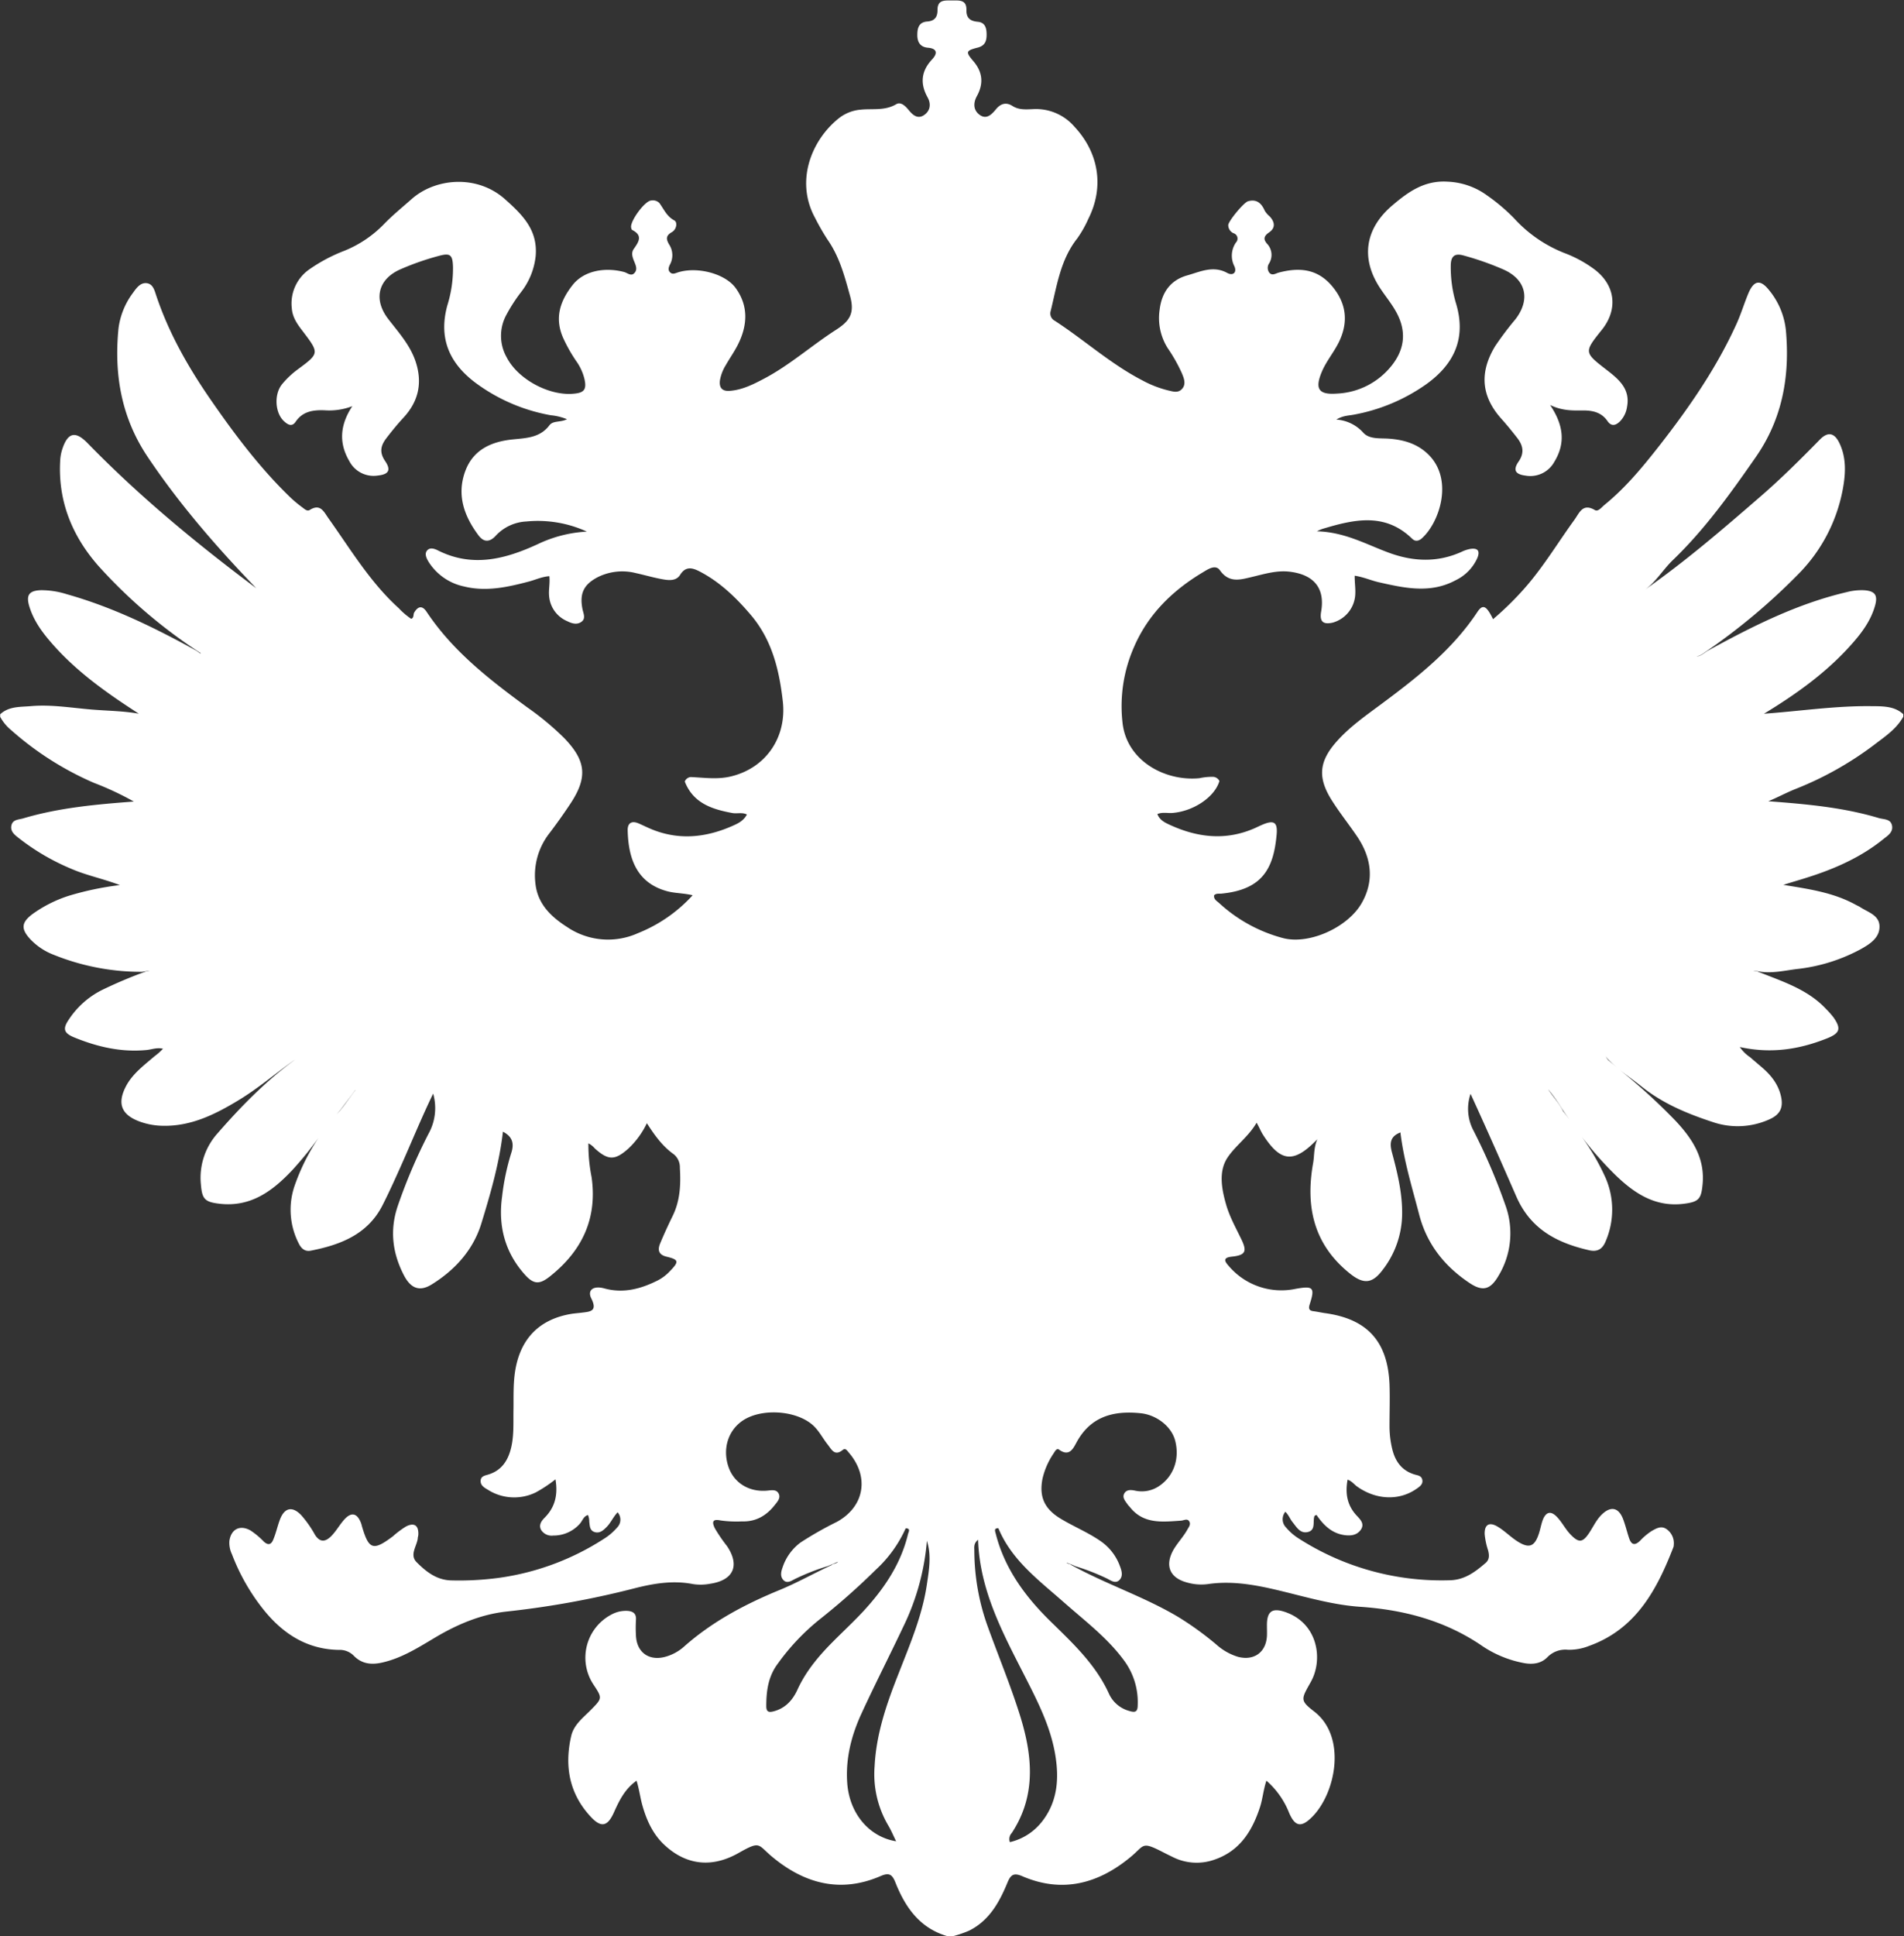 <?xml version="1.0" encoding="UTF-8"?> <svg xmlns="http://www.w3.org/2000/svg" viewBox="0 0 566.12 575.49"><rect x="0" y="0" width="566.12" height="575.49" fill="#333333" stroke="none"/> <defs> <style>.cls-1{fill:#fff;}</style> </defs> <g id="Слой_2" data-name="Слой 2"> <g id="Слой_1-2" data-name="Слой 1"> <path class="cls-1" d="M556.21,209.88c-10.64-.11-21.17,1.49-31.73,2.25,9.62-5.83,18.73-12.33,26.24-20.85,3-3.4,5.64-7,6.84-11.45.8-3-.15-4.17-3.24-4.4a17.19,17.19,0,0,0-5.2.55c-14.74,3.44-28.09,10.17-41.25,17.38-1.08.62-2,1.6-3.47,1.8a6.9,6.9,0,0,0,2.41-1.21,185.47,185.47,0,0,0,27.82-23.24,48.37,48.37,0,0,0,13.25-25.09c.88-4.64,1.2-9.48-1-14-1.5-3.06-3.43-3.35-5.75-1-5.68,5.8-11.43,11.52-17.56,16.84-11.12,9.64-22.27,19.25-34.34,27.71,3.26-2.38,5.28-5.93,8.15-8.69,9.5-9.13,17.12-19.78,24.62-30.55,8-11.46,10.23-24.19,9-37.76a22.32,22.32,0,0,0-5-11.94c-2.6-3.27-4.52-2.93-6.17,1-1.25,3-2.17,6.1-3.52,9.06-5.93,13.06-14,24.73-22.79,36-5,6.39-10.16,12.66-16.5,17.81-.84.69-1.83,2.07-2.83,1.49-3.58-2.11-4.57.8-6,2.81-4.7,6.47-8.83,13.33-14,19.42a90,90,0,0,1-10.26,10.21c-2-4.12-3.07-4.54-4.69-2.09-7.53,11.35-18.06,19.55-28.8,27.52-4.52,3.35-9.12,6.57-12.9,10.8-5.37,6-5.84,10.82-1.56,17.6,2.33,3.7,5.07,7.12,7.52,10.73,4.26,6.31,5.21,13.07,1.4,19.78-4.18,7.36-15.84,12.55-23.58,10.4a45,45,0,0,1-18.82-10.36c-.67-.61-1.7-1.12-1.5-2.33.65-.62,1.44-.41,2.16-.48,12.18-1.18,15.54-7.45,16.43-17.63.31-3.62-.83-4.28-4.15-2.9-.81.34-1.59.73-2.39,1.09-8.48,3.72-16.81,2.82-25-.9-1.55-.71-3.2-1.42-3.92-3.31,1.5-.64,3-.22,4.44-.33,6.28-.47,12.61-4.73,14-9.48a2.2,2.2,0,0,0-1.83-1.25,17,17,0,0,0-4.09.4c-10.15,1-21.56-5.07-22.87-16.34a43.63,43.63,0,0,1,3.4-22.65c4.21-9.75,11.47-16.83,20.47-22.2,1.5-.89,3.75-2.48,5.08-.59,2.7,3.82,6,2.8,9.39,2,3.77-.89,7.47-2.08,11.44-1.58,7.23.9,10.44,5,9.26,11.83-.51,2.95.54,3.95,3.45,3.29a9.19,9.19,0,0,0,6.64-7.75c.23-2-.14-3.92-.12-6.19,2.76.41,5,1.49,7.43,2,7.59,1.72,15.21,3.35,22.64-.68a13.38,13.38,0,0,0,6.4-6.58c.9-2.18.08-3.08-2.23-2.68a10.69,10.69,0,0,0-2.48.85c-7.14,3.22-14.31,2.92-21.53.28-6.77-2.48-13.14-6.17-21.46-6.39a11.75,11.75,0,0,1,1.63-.71c9.31-2.8,18.54-5,26.68,2.91,1,1,2.13.62,3-.21,5.12-4.69,9.22-17,2.2-24.44-3.31-3.48-7.51-4.75-12.12-5.08-2.61-.19-5.63.22-7.51-1.67a11.73,11.73,0,0,0-8.1-4c2-1.22,3.61-1.16,5.17-1.46A54.18,54.18,0,0,0,424,114.25c8.41-6,12-13.74,8.94-24a37.41,37.41,0,0,1-1.58-11.45c.05-2.81,1.32-3.57,3.8-2.87a86.21,86.21,0,0,1,12,4.23c6.62,3,7.9,8.88,3.46,14.69a93.91,93.91,0,0,0-6.08,8.06c-4.72,7.82-4.13,14.92,1.94,21.64,1.59,1.77,3.08,3.61,4.54,5.48,1.78,2.25,2.36,4.48.51,7.15-1.74,2.51-1,3.8,2.05,4.18a8.14,8.14,0,0,0,8.57-4.1c3.38-5.53,2.76-10.92-1.26-16.89,3.66,1.77,6.77,1.65,9.87,1.62,2.88,0,5.44.6,7.2,3.16,1.18,1.71,2.48,1.3,3.74.06a7.77,7.77,0,0,0,2.07-4.3c1-5.23-2.37-8.11-5.88-10.83-6.94-5.37-7-5.33-1.59-12.08,4.87-6.11,4-13.25-2.24-17.95a36.4,36.4,0,0,0-8.87-4.83,40,40,0,0,1-15-10.33,55.45,55.45,0,0,0-8-6.78A21.33,21.33,0,0,0,430.41,54c-6.78-.43-11.56,2.9-16.37,7-8.08,6.82-9.58,15.65-3.75,24.55,1.71,2.61,3.75,5,5.17,7.8,2.8,5.51,2.05,10.66-1.72,15.37a22,22,0,0,1-16.22,8.26c-5.41.4-6.63-1.35-4.54-6.39,1.34-3.24,3.68-5.92,5.2-9.09,2.85-6,2.09-11.59-2.28-16.65s-9.78-5.39-15.69-3.83c-.94.25-1.88,1-2.76.08a2.39,2.39,0,0,1-.1-2.82,4.83,4.83,0,0,0-.65-5.88c-1.15-1.34-.88-2.27.62-3.31,2-1.35,1.72-3.13.19-4.78a6.53,6.53,0,0,1-1.46-1.68c-.95-2.18-2.37-3.54-4.95-2.82-1.31.36-6,6.08-5.9,7.14a2.64,2.64,0,0,0,1.57,2.37,1.66,1.66,0,0,1,.72,2.75,6.89,6.89,0,0,0-.46,7.08c.81,1.83-.42,2.88-2.08,2-4.21-2.34-8.07-.39-11.94.7-5,1.4-7.57,5.08-8.2,10.11a16.77,16.77,0,0,0,2.37,11.49,47.56,47.56,0,0,1,4.23,7.49c.62,1.5,1.31,3.19.09,4.6s-2.81.8-4.24.48a32.23,32.23,0,0,1-7.66-3c-9.38-4.85-17.22-12-26-17.69a2.45,2.45,0,0,1-1.21-2.86c1.85-7.48,2.88-15.24,7.9-21.59a33,33,0,0,0,3.32-5.86c4.75-9.43,3.12-19.56-4.09-27.3a15.1,15.1,0,0,0-12.27-5.29c-2.1.09-4.28.3-6.2-.93s-3.57-.69-4.94,1-2.85,3-4.75,1.69-2.1-3.46-.88-5.66c2-3.66,1.73-7.08-1.08-10.37-2.34-2.73-2.19-3.13,1.26-4,2.2-.55,2.69-1.95,2.69-3.85s-.38-3.64-2.64-3.84-3.42-1.14-3.36-3.51c.07-3-2-2.85-4.14-2.82s-4.49-.4-4.46,2.88c0,2.11-.9,3.22-3.08,3.38-2.46.18-2.92,1.94-2.92,4s.81,3.59,3.19,3.79c2.84.25,2.78,1.77,1.22,3.44-3.27,3.49-3.64,7.2-1.36,11.3,1.14,2.06.74,4.09-1.09,5.3s-3.3,0-4.5-1.49c-1-1.22-2.35-2.6-3.77-1.75-3.39,2-7.05,1.22-10.6,1.61a12.13,12.13,0,0,0-6.22,2.39c-8.18,6.36-13.33,18.66-7.28,29.76A69.48,69.48,0,0,0,246,71.14c3.59,5.11,5.12,10.9,6.76,16.86,1.45,5.23-.22,7.49-4.26,10.08-7.24,4.65-13.7,10.46-21.37,14.49-3.22,1.69-6.45,3.33-10.17,3.6-2.3.17-3.2-1-2.89-3.19a12.83,12.83,0,0,1,1.76-4.51c1.17-2.06,2.56-4,3.62-6.13,2.81-5.64,3.13-11.37-.65-16.65-3.19-4.47-11.68-6.55-17.33-4.7-.71.24-1.45.6-2.11.06-.86-.7-.56-1.62-.17-2.4a5.84,5.84,0,0,0-.28-6.06C198,71,198,70,199.76,69c1.41-.81,1.77-2.94.72-3.5-2.29-1.22-3.08-3.35-4.44-5.17a2.72,2.72,0,0,0-2.43-.74c-1.89.09-6.43,6.3-5.94,8.11.06.24.12.56.31.66,3.27,1.65,1.89,3.58.45,5.64-.88,1.27-.3,2.63.23,3.93.43,1.05.89,2.23,0,3.19-1,1.12-2.06,0-3.08-.27-5.08-1.37-11.7-.77-15.38,3.93-3.85,4.92-5.38,10.06-2.6,16a46.33,46.33,0,0,0,3.7,6.5,15.33,15.33,0,0,1,2.49,5.41c.65,3-.06,4-2.95,4.3-7.3.84-16.73-4.14-20.14-10.7A13,13,0,0,1,150.34,94,48.14,48.14,0,0,1,155,86.73a21,21,0,0,0,4.27-10.61c.66-7.71-3.79-12.17-9.1-16.9-8.31-7.41-20.68-6.32-27.76-.07-2.81,2.48-5.71,4.84-8.32,7.54a34.25,34.25,0,0,1-11.74,7.86A48.62,48.62,0,0,0,92.06,80a12.35,12.35,0,0,0-5.29,11.69c.21,2.67,1.63,4.65,3.16,6.64C95,105,95,105,88.49,109.82a25.87,25.87,0,0,0-4.62,4.37c-2.44,3-2.11,8.53.57,11,1.1,1,2.35,1.8,3.45.17,2.12-3.13,5.23-3.54,8.6-3.42a19.11,19.11,0,0,0,8.27-1.22c-3.56,5.37-4.16,10.77-.9,16.32a8.12,8.12,0,0,0,8.47,4.3c3.27-.34,4-1.63,2.18-4.31s-1.26-4.67.4-6.83,3.25-4.11,5-6c4.46-4.79,5.77-10.26,3.71-16.61-1.63-5-5.11-8.78-8.22-12.83C111,89,112.37,83,119,80.07A79,79,0,0,1,130.69,76c3.22-.86,3.89-.19,4,3.29a36.82,36.82,0,0,1-1.67,11.44c-2.71,9.82.6,17.31,8.56,23.19a53.28,53.28,0,0,0,22.2,9.5,16.8,16.8,0,0,1,4.8,1.18c-1.91,1-4.11.34-5.21,1.79-2.86,3.79-7,3.8-11.08,4.23-6.16.65-11.5,3-13.88,9.21-2.71,7.13-.48,13.48,3.85,19.27,1.58,2.12,3.37,2.14,5.26,0a13.29,13.29,0,0,1,9-4.11A34.94,34.94,0,0,1,174.49,158,38.51,38.51,0,0,0,160,161.68c-9.72,4.5-19.53,7.11-29.87,1.87-1-.49-2.3-.93-3.15.08s-.13,2.4.5,3.43A16.46,16.46,0,0,0,138,174.31c6.55,1.62,12.89.2,19.19-1.45,2-.52,3.93-1.46,6.15-1.61.23,2.09-.24,3.93-.08,5.78a8.87,8.87,0,0,0,5.34,7.57c1.35.67,2.9,1.2,4.28.21s.56-2.5.31-3.79c-.92-4.63.36-7.31,4.58-9.5a16.35,16.35,0,0,1,11.32-1.18c2.8.61,5.56,1.45,8.4,1.91,1.83.29,3.69.28,4.74-1.4,1.64-2.64,3.64-2.12,5.79-1,6.1,3.16,10.92,7.85,15.29,13,6.23,7.38,8.37,16.19,9.44,25.56,1.22,10.71-5,19.88-15.49,22.37-4,.95-7.93.34-11.89.17a2.09,2.09,0,0,0-1.76,1.34c2.51,6.45,8.11,8.24,14.14,9.35,1.39.26,2.89-.28,4.33.44-1,1.88-2.59,2.63-4.16,3.33-8.37,3.73-16.82,4.46-25.36.54-.91-.41-1.81-.85-2.73-1.24-2.09-.88-3.24,0-3.2,2.06.18,8.06,2.49,15.68,11.85,18.14,2.26.6,4.62.52,7.47,1.17a44.06,44.06,0,0,1-16.25,11.26,21.67,21.67,0,0,1-21.1-1.83c-4.7-3-8.72-6.79-9.39-12.82a20.3,20.3,0,0,1,4.2-15.1q3.28-4.32,6.28-8.86c5.06-7.72,4.57-12.61-1.91-19.34a83.31,83.31,0,0,0-10.92-9.09c-11.19-8.22-22.16-16.66-30-28.44-1.28-1.93-2.53-1.75-3.69.17-.36.6,0,1.54-.9,1.9a21.35,21.35,0,0,1-3.69-3.15c-8.53-7.71-14.35-17.53-20.94-26.77-1.32-1.85-2.36-4.44-5.51-2.46-.86.54-1.63-.32-2.33-.82a34.79,34.79,0,0,1-4-3.41c-8.79-8.58-16.13-18.36-23.09-28.42-6.7-9.68-12.5-19.84-16.26-31.07-.5-1.49-.94-3.42-2.8-3.66S40.6,85.54,39.57,87a22.28,22.28,0,0,0-4.34,10.65c-1.34,13.65.83,26.46,8.7,38.18,9.46,14.09,20.51,26.8,32.27,39C58.44,161.56,41.42,147.51,26,131.67c-3.59-3.68-5.87-3.12-7.48,1.83a12.75,12.75,0,0,0-.62,3.3c-.72,12.14,3.57,22.58,11.45,31.5a153.5,153.5,0,0,0,29.82,25.5c.09.22.54.08.42.46-.19-.12-.36-.26-.54-.39s-.54-.38-.81-.55c-12.25-6.76-24.78-12.88-38.31-16.69a25.4,25.4,0,0,0-7.74-1.22c-3.52.13-4.49,1.41-3.48,4.8,1.36,4.51,4.15,8.15,7.26,11.63,7.29,8.17,16.15,14.37,25.31,20.28-4.72-.84-9.47-.85-14.18-1.25-5.95-.5-11.9-1.52-17.89-1-3.16.28-6.56,0-9.16,2.43v.75a13.46,13.46,0,0,0,3.32,4,92.36,92.36,0,0,0,24.54,15.62,88.93,88.93,0,0,1,11.88,5.56c-11.13.84-22.19,1.82-32.89,5-1.38.41-3.2.29-3.53,2.21-.3,1.73,1,2.7,2.2,3.64a67.43,67.43,0,0,0,15.81,9.22c4.48,1.92,9.3,2.87,14.25,4.76a89.34,89.34,0,0,0-15.15,3.17,38.68,38.68,0,0,0-10.69,5.35c-3.52,2.59-3.63,4.52-.7,7.65a18.85,18.85,0,0,0,6.81,4.52,69.62,69.62,0,0,0,26.32,5.09,22.69,22.69,0,0,1,2.27-.29,5.35,5.35,0,0,1-1.1.18,136.19,136.19,0,0,0-12.77,5.37,25.42,25.42,0,0,0-10.26,9.08c-1.79,2.66-1.3,3.92,1.7,5.15,6.9,2.82,14,4.48,21.56,3.74,1.5-.15,3-.79,4.84-.38a16.89,16.89,0,0,1-2.49,2.22c-3,2.59-6.29,5-8.3,8.54-3,5.44-1.71,8.95,4.17,11a20.92,20.92,0,0,0,6.61,1.15c8.38.17,15.51-3.39,22.4-7.55,5.78-3.48,10.91-7.89,16.4-11.8a6.25,6.25,0,0,0,.6-.45l-.45.37c-8.46,6.26-15.78,13.72-22.67,21.62a19.77,19.77,0,0,0-5,15.21c.35,4.37,1.14,5.26,5.56,5.77,9.25,1.07,15.71-3.76,21.55-9.92a106.51,106.51,0,0,0,7.85-9.64,62.19,62.19,0,0,0-7.13,14.32,21.91,21.91,0,0,0,1.31,17.12c.76,1.52,1.87,2.4,3.57,2.06,8.84-1.74,16.91-4.85,21.3-13.5,1.86-3.66,3.56-7.42,5.25-11.18,3.24-7.23,6.22-14.59,9.8-22a15.66,15.66,0,0,1-1.41,12,162.3,162.3,0,0,0-9.09,21.33c-2.46,7.21-1.63,14,1.79,20.64,2.07,4,4.71,4.94,8.22,2.79,7-4.32,12.43-10.33,14.83-18.19,2.73-8.9,5.34-17.9,6.41-27.25,2.84,1.48,3.43,3.51,2.43,6.48a69.79,69.79,0,0,0-2.68,12.81c-1.22,8.76.86,16.65,6.82,23.26,2.64,2.93,4.4,2.86,7.46.42,9.5-7.58,14.09-17.15,12.32-29.51a49.29,49.29,0,0,1-.94-10,6.31,6.31,0,0,1,1.92,1.53c4,3.61,6,3.57,10,0a25.34,25.34,0,0,0,5.47-7.51c2.4,3.76,4.74,6.95,8.07,9.29a5,5,0,0,1,1.74,4c.29,4.9.1,9.68-2.14,14.26-1.31,2.68-2.57,5.41-3.72,8.17-.79,1.91-.52,3.36,1.86,3.94,3.72.9,3.82,1.46,1,4.35a13.23,13.23,0,0,1-3.56,2.71c-5,2.51-10.21,3.95-15.91,2.38-3.28-.9-5.11.51-3.86,3,1.94,3.89-.43,3.91-3,4.23-1,.12-2,.19-3,.35-9.34,1.58-14.89,7.19-16.55,16.39-.74,4.11-.53,8.21-.6,12.32-.06,3.73.18,7.48-.72,11.17s-2.8,6.63-6.69,7.84c-1,.32-2.39.47-2.35,2,0,1.27,1.08,1.91,2.05,2.48a14.6,14.6,0,0,0,14.33.86,40.83,40.83,0,0,0,5.87-3.89c.78,4.63-.14,8.32-3.23,11.41-1,1-1.83,2.25-1,3.68a3.71,3.71,0,0,0,3.59,1.62,10.43,10.43,0,0,0,7.95-3.59c.72-.85,1.06-2.16,2.36-2.52a5.11,5.11,0,0,1,.38,2c.16,1.23.12,2.63,1.63,3.08s2.58-.56,3.56-1.55c1.21-1.23,1.88-2.88,3.23-4.34a3.31,3.31,0,0,1-.16,4.55,17.23,17.23,0,0,1-4,3.4,76.9,76.9,0,0,1-30.64,11.47,88.78,88.78,0,0,1-14.57.83c-4.39-.07-7.54-2.57-10.36-5.39-2.19-2.18,0-4.7.31-7.06,0-.37.15-.74.17-1.11.13-2.8-1.22-3.73-3.68-2.46a27.63,27.63,0,0,0-3.89,2.92c-5.83,4.37-7.12,4-9.15-2.85-.1-.36-.18-.73-.31-1.08-1.19-3.1-3-3.41-5.19-.83-1.3,1.51-2.27,3.28-3.69,4.71-1.84,1.84-3.44,1.81-4.85-.47a32.34,32.34,0,0,0-4.09-5.81c-2.59-2.67-4.9-2.23-6.25,1.23-.77,2-1.19,4.07-2,6-.62,1.6-1.54,1.83-2.82.68a23.39,23.39,0,0,0-4-3.34c-3.1-1.72-5.72-.42-6.25,3.09a7.84,7.84,0,0,0,.76,4,61,61,0,0,0,9.68,16.82c5.69,6.94,12.79,11.46,22.12,11.6a5.84,5.84,0,0,1,4.39,1.71c2.32,2.4,5.12,2.78,8.29,2.09,5.87-1.27,10.83-4.44,15.87-7.44,6.62-3.94,13.62-6.92,21.32-7.76a268.27,268.27,0,0,0,37.92-6.88c5.63-1.44,11.49-2.45,17.43-1.29a15.09,15.09,0,0,0,5.23-.1c6.89-1.05,8.82-5.41,4.95-11.17a47.61,47.61,0,0,1-3.59-5.24c-.87-1.76-.92-2.95,1.67-2.39a34.52,34.52,0,0,0,6.35.28c4.1.14,7.22-1.67,9.69-4.77.84-1.07,2-2.24,1.15-3.64-.74-1.2-2.22-.82-3.47-.72-5.36.42-9.78-2.36-11.39-7.13-1.84-5.45,0-11,4.51-13.87,5.48-3.46,15.15-2.88,20.19,1.18,2.1,1.68,3.22,4.11,4.85,6.15,1.09,1.36,2,3.52,4.4,1.59.86-.7,1.31.14,1.79.69,6.28,7.23,4.75,16.19-3.59,20.71a103.44,103.44,0,0,0-10.74,6.11,15.12,15.12,0,0,0-5.34,7.49c-.44,1.2-.69,2.55.22,3.58,1.08,1.22,2.37.33,3.41-.21a65.8,65.8,0,0,1,9.75-3.84c1-.39,2-.85,3.15-1.34-.59.69-1.43.49-1.92,1-5.2,2.42-10.21,5.25-15.53,7.44-10.22,4.2-19.9,9.33-28.25,16.71a13.86,13.86,0,0,1-5.89,3.17c-4.72,1.16-8.22-1.41-8.49-6.23a39.57,39.57,0,0,1,0-4.87c.11-1.77-.83-2.46-2.44-2.6a8.94,8.94,0,0,0-4.7,1,14.48,14.48,0,0,0-5.54,20.84c2.72,4.11,2.71,4.1-.8,7.65-2.27,2.3-5,4.33-5.78,7.68-2.06,8.94-.59,17.14,5.79,24,3.11,3.36,5,2.91,6.86-1.17,1.58-3.5,3.2-7,6.78-9.53.79,2.53,1.06,4.89,1.68,7.14,1.22,4.41,3.06,8.55,6.36,11.72,5.47,5.25,13.07,7.86,22.32,2.61,6.55-3.71,5.61-2.5,9.87,1.07,9.56,8,20.33,11,32.34,5.8,2.46-1.06,3.4-.59,4.39,1.89,2.94,7.42,7.28,13.65,15.54,16h1.5a33.18,33.18,0,0,0,4.89-1.67c6-3,9-8.48,11.4-14.3,1-2.47,2-2.91,4.42-1.87,12,5.16,22.77,2.15,32.33-5.84,4.08-3.41,3.06-4.61,9.56-1.27,1,.52,2,1,3,1.49a15.79,15.79,0,0,0,12,.77c7.7-2.55,11.4-8.48,13.75-15.64.81-2.47,1-5.1,1.92-7.91a24.67,24.67,0,0,1,6.77,9.6c1.74,4,3.53,4.38,6.62,1.38,7.24-7,10.65-24,.79-31.56-4.3-3.31-3.8-3.7-1-8.72,3.75-6.63,2.2-17.32-7.37-20.75-4.15-1.48-5.71-.28-5.65,4.08,0,1,.05,2,0,3-.29,4.81-3.8,7.36-8.53,6.18a17,17,0,0,1-6.48-3.64,92.62,92.62,0,0,0-11.52-8.32c-10.14-6-21.39-9.67-31.66-15.36-.4-.4-1.07-.28-1.4-.69a25.92,25.92,0,0,1,2.66,1.07,67,67,0,0,1,9.42,3.67c1.14.58,2.54,1.66,3.74.33,1-1.12.6-2.61.1-3.92a15.42,15.42,0,0,0-5.52-7.36c-3.9-2.77-8.35-4.52-12.38-7-4.66-2.89-6.2-6.47-5.16-11.75a22,22,0,0,1,3.3-7.5c.38-.59.9-1.66,1.64-1.12,3,2.18,4.18-.31,5.15-2.11,4.2-7.78,11-9.55,19.07-8.72,4.75.48,9.17,3.92,10.27,8.1,1.39,5.28-.32,10.38-4.47,13.34a9.2,9.2,0,0,1-7.47,1.56c-1.1-.22-2.41-.35-3.1.72-.83,1.29.2,2.34.89,3.36.21.31.5.56.73.85,4.06,5.11,9.67,4.36,15.18,4,.83-.05,1.84-.74,2.42.18s-.1,1.69-.52,2.45c-1.21,2.19-3,4-4.23,6.17-2.56,4.69-.93,8.3,4.26,9.62a15.26,15.26,0,0,0,6,.44c8.11-1.2,15.89.57,23.65,2.49,7.15,1.78,14.28,3.75,21.67,4.25,12.81.87,24.83,4,35.67,11.21a33,33,0,0,0,13.4,5.58c2.53.38,4.82,0,6.6-1.8a7.44,7.44,0,0,1,6.09-2.22,15.84,15.84,0,0,0,6.23-1.11c14-5,20.22-16.65,25.16-29.39a2.6,2.6,0,0,0,.11-.74,5.08,5.08,0,0,0-2.09-4.57c-1.62-1.18-3.1-.27-4.51.53a18.25,18.25,0,0,0-3.43,2.89c-1.49,1.43-2.55,1.31-3.25-.76-.64-1.89-1.09-3.85-1.8-5.71-1.32-3.43-3.64-3.92-6.3-1.36-1.64,1.58-2.56,3.67-3.81,5.54-1.94,2.89-3.08,2.95-5.53.4-1.57-1.63-2.54-3.72-4.14-5.32s-3-1.51-4,.77c-.56,1.4-.78,2.89-1.25,4.31-1.28,3.9-2.92,4.5-6.37,2.31-2.11-1.34-3.86-3.2-6-4.44-2.44-1.41-3.84-.51-3.75,2.3a21.69,21.69,0,0,0,1,4.75c.37,1.39.49,2.76-.72,3.8-3.05,2.62-6.14,5-10.51,5.14a78.6,78.6,0,0,1-45.17-12.48,16.18,16.18,0,0,1-3.65-3.2,3.47,3.47,0,0,1-.21-4.68c1,1,1.37,2.1,2.07,3,1.25,1.53,2.34,3.64,4.71,3,2.21-.6,1.39-2.9,1.8-4.49.07-.28.21-.44.69-.55,2,2.91,4.48,5.49,8.41,6,1.86.23,3.57,0,4.71-1.55,1.27-1.78-.08-3.09-1.17-4.25-2.88-3.08-3.47-6.65-2.72-10.7,1.3.45,1.95,1.43,2.85,2.06,5.66,4,12.46,4.25,17.59.7.94-.65,2-1.33,1.79-2.63s-1.31-1.37-2.26-1.65c-3.91-1.16-5.88-4-6.74-7.78a28.8,28.8,0,0,1-.76-6.67c0-4.12.14-8.24,0-12.36-.54-12.8-6.64-19.47-19.27-21.17-1.11-.16-2.21-.42-3.33-.56s-1.6-.58-1.15-2c1.67-5.12,1.05-5.58-4.21-4.64a20.52,20.52,0,0,1-19.91-6.88c-1.33-1.47-1.57-2.43,1-2.7,4-.43,4.57-1.5,2.85-5.08-1.62-3.37-3.48-6.67-4.53-10.26-1.37-4.73-2.36-10,.4-14.13,2.36-3.54,6.22-6.18,8.63-10.34.89,1.57,1.28,2.63,1.89,3.57,5.19,8.13,9.06,8.55,15.77,1.74a1.94,1.94,0,0,0,.43-.49c-1.14,2.62-.89,5-1.29,7.21-2.28,12.77.09,24,10.74,32.64,4,3.27,6.65,3.38,9.79-.73a27.49,27.49,0,0,0,5.93-16.27c.16-6.44-1.35-12.64-3-18.78-.76-2.79-.57-4.81,2.5-6,1,8.38,3.49,16.38,5.59,24.47,2.28,8.76,7.55,15.36,15,20.31,3.9,2.6,6.2,1.94,8.58-2.18a24.39,24.39,0,0,0,2.07-20.9,176.34,176.34,0,0,0-9.57-22.35,13.75,13.75,0,0,1-.81-10.81c4.81,10.47,9.23,20.52,13.62,30.55,4.25,9.7,12.1,13.75,21.63,15.93,2.53.58,4-.39,4.94-2.73a23.75,23.75,0,0,0-.1-18.9,68.07,68.07,0,0,0-7.07-12.12,105.16,105.16,0,0,0,9.93,11.28c5.68,5.52,12,9.78,20.6,8.64,4.24-.55,5-1.42,5.41-5.52.84-7.85-2.92-13.66-7.9-19a176.15,176.15,0,0,0-17.28-15.71c2.35,1.9,4.84,3.62,7.2,5.5,6.26,5,13.53,8,21,10.45a22.88,22.88,0,0,0,16.84-.78c3.24-1.44,4.24-3.5,3.46-6.93-.85-3.7-3.14-6.45-6-8.83-1-.88-2.1-1.77-3.12-2.69a11.23,11.23,0,0,1-3.11-3.06c9.39,2.06,17.77.69,26-2.6,3.74-1.51,4.19-2.82,1.93-6.11a24.21,24.21,0,0,0-2.22-2.53c-5.57-6-13.21-8.29-20.49-11.23a8.74,8.74,0,0,1-1.24-.19,20.25,20.25,0,0,1,2.49.32c3.52.42,7-.4,10.41-.83a51.63,51.63,0,0,0,18.85-5.79c2.69-1.49,5.78-3.33,5.81-6.77s-3.37-4.29-5.72-5.83c-.42-.28-.89-.46-1.32-.7-6.63-3.67-14-4.71-21.55-5.93,2.5-.82,4.78-1.44,7-2.16,8.13-2.56,15.88-5.94,22.6-11.34,1.34-1.09,3.1-2.07,2.71-4.12s-2.45-1.8-3.93-2.24c-10.7-3.22-21.76-4.16-32.86-5,2.71-1.1,5.22-2.48,7.89-3.56a99.37,99.37,0,0,0,23.43-13.09c3.22-2.48,6.75-4.74,8.81-8.47v-.75C563.24,209.77,559.61,209.92,556.21,209.88ZM88,314.66l.21-.21ZM105.67,324c-1.5,1.95-2.88,4-4.5,6-.37.4-.71.82-1.06,1.22.39-.48.77-1,1.17-1.43,1.42-1.92,2.89-3.79,4.31-5.75l.18-.15Zm142.62,163.3c-4.45,4.41-8.51,9.07-11.16,14.85-1.44,3.16-3.65,5.63-7.23,6.51-1.37.34-2.05.09-2.06-1.55,0-4.57.57-8.88,3.46-12.7a66.45,66.45,0,0,1,12.28-13,204.13,204.13,0,0,0,16.81-14.85,37.64,37.64,0,0,0,8.9-12.32c1.4,0,1,.84.72,1.59-2.13,9-7.13,16.34-13.26,23C254.05,481.75,251.12,484.48,248.29,487.29ZM275.58,471c-1.36,9.18-5,17.68-8.34,26.24-3.53,8.92-6.69,17.92-7.19,27.68a30.08,30.08,0,0,0,4,17.54c.87,1.45,1.52,3,2.4,4.8-8.18-1.34-13.91-8.42-14.54-17.32-.52-7.29,1.23-14.13,4.23-20.64,4-8.69,8.37-17.22,12.46-25.87a71.57,71.57,0,0,0,7-25.5C277,462.28,276.22,466.68,275.58,471Zm34.34,70.27a17,17,0,0,1-9.65,6.24,2.65,2.65,0,0,1,.56-2.72c7.45-11.3,6.12-23.28,2.36-35.22-2.8-8.88-6.39-17.51-9.55-26.27A66.87,66.87,0,0,1,289.7,461c0-1.07-.28-2.26,1.11-3.36.5,15.08,7.37,27.74,13.89,40.53,3.84,7.54,7.72,15.09,9.09,23.56C314.92,528.68,314.44,535.41,309.92,541.28Zm6.57-64.9c6.25,5.53,12.94,10.52,17.91,17.4a20.81,20.81,0,0,1,3.88,12.94c0,2-.65,2.37-2.42,1.83a9.29,9.29,0,0,1-6.12-5.12c-3.91-8.63-10.65-14.94-17.24-21.38-7.59-7.41-13.77-15.72-16.44-26.22-.18-.75-.63-1.64.79-1.61C300.85,463.85,309.08,469.81,316.49,476.38ZM464.74,330.23c-1.09-2.25-2.81-4.06-4.21-6.14,0,0-.19-.26-.19-.26s.12.1.09.06a52.61,52.61,0,0,1,4.17,5.9c.66,1,1.33,1.91,2,2.86C466,331.84,465.36,331,464.74,330.23Zm13.44-15.13a6.8,6.8,0,0,1-.74-1.18,6.84,6.84,0,0,0,1.29,1.51c.7.65,1.43,1.27,2.17,1.87Z"></path> </g> </g> </svg> 